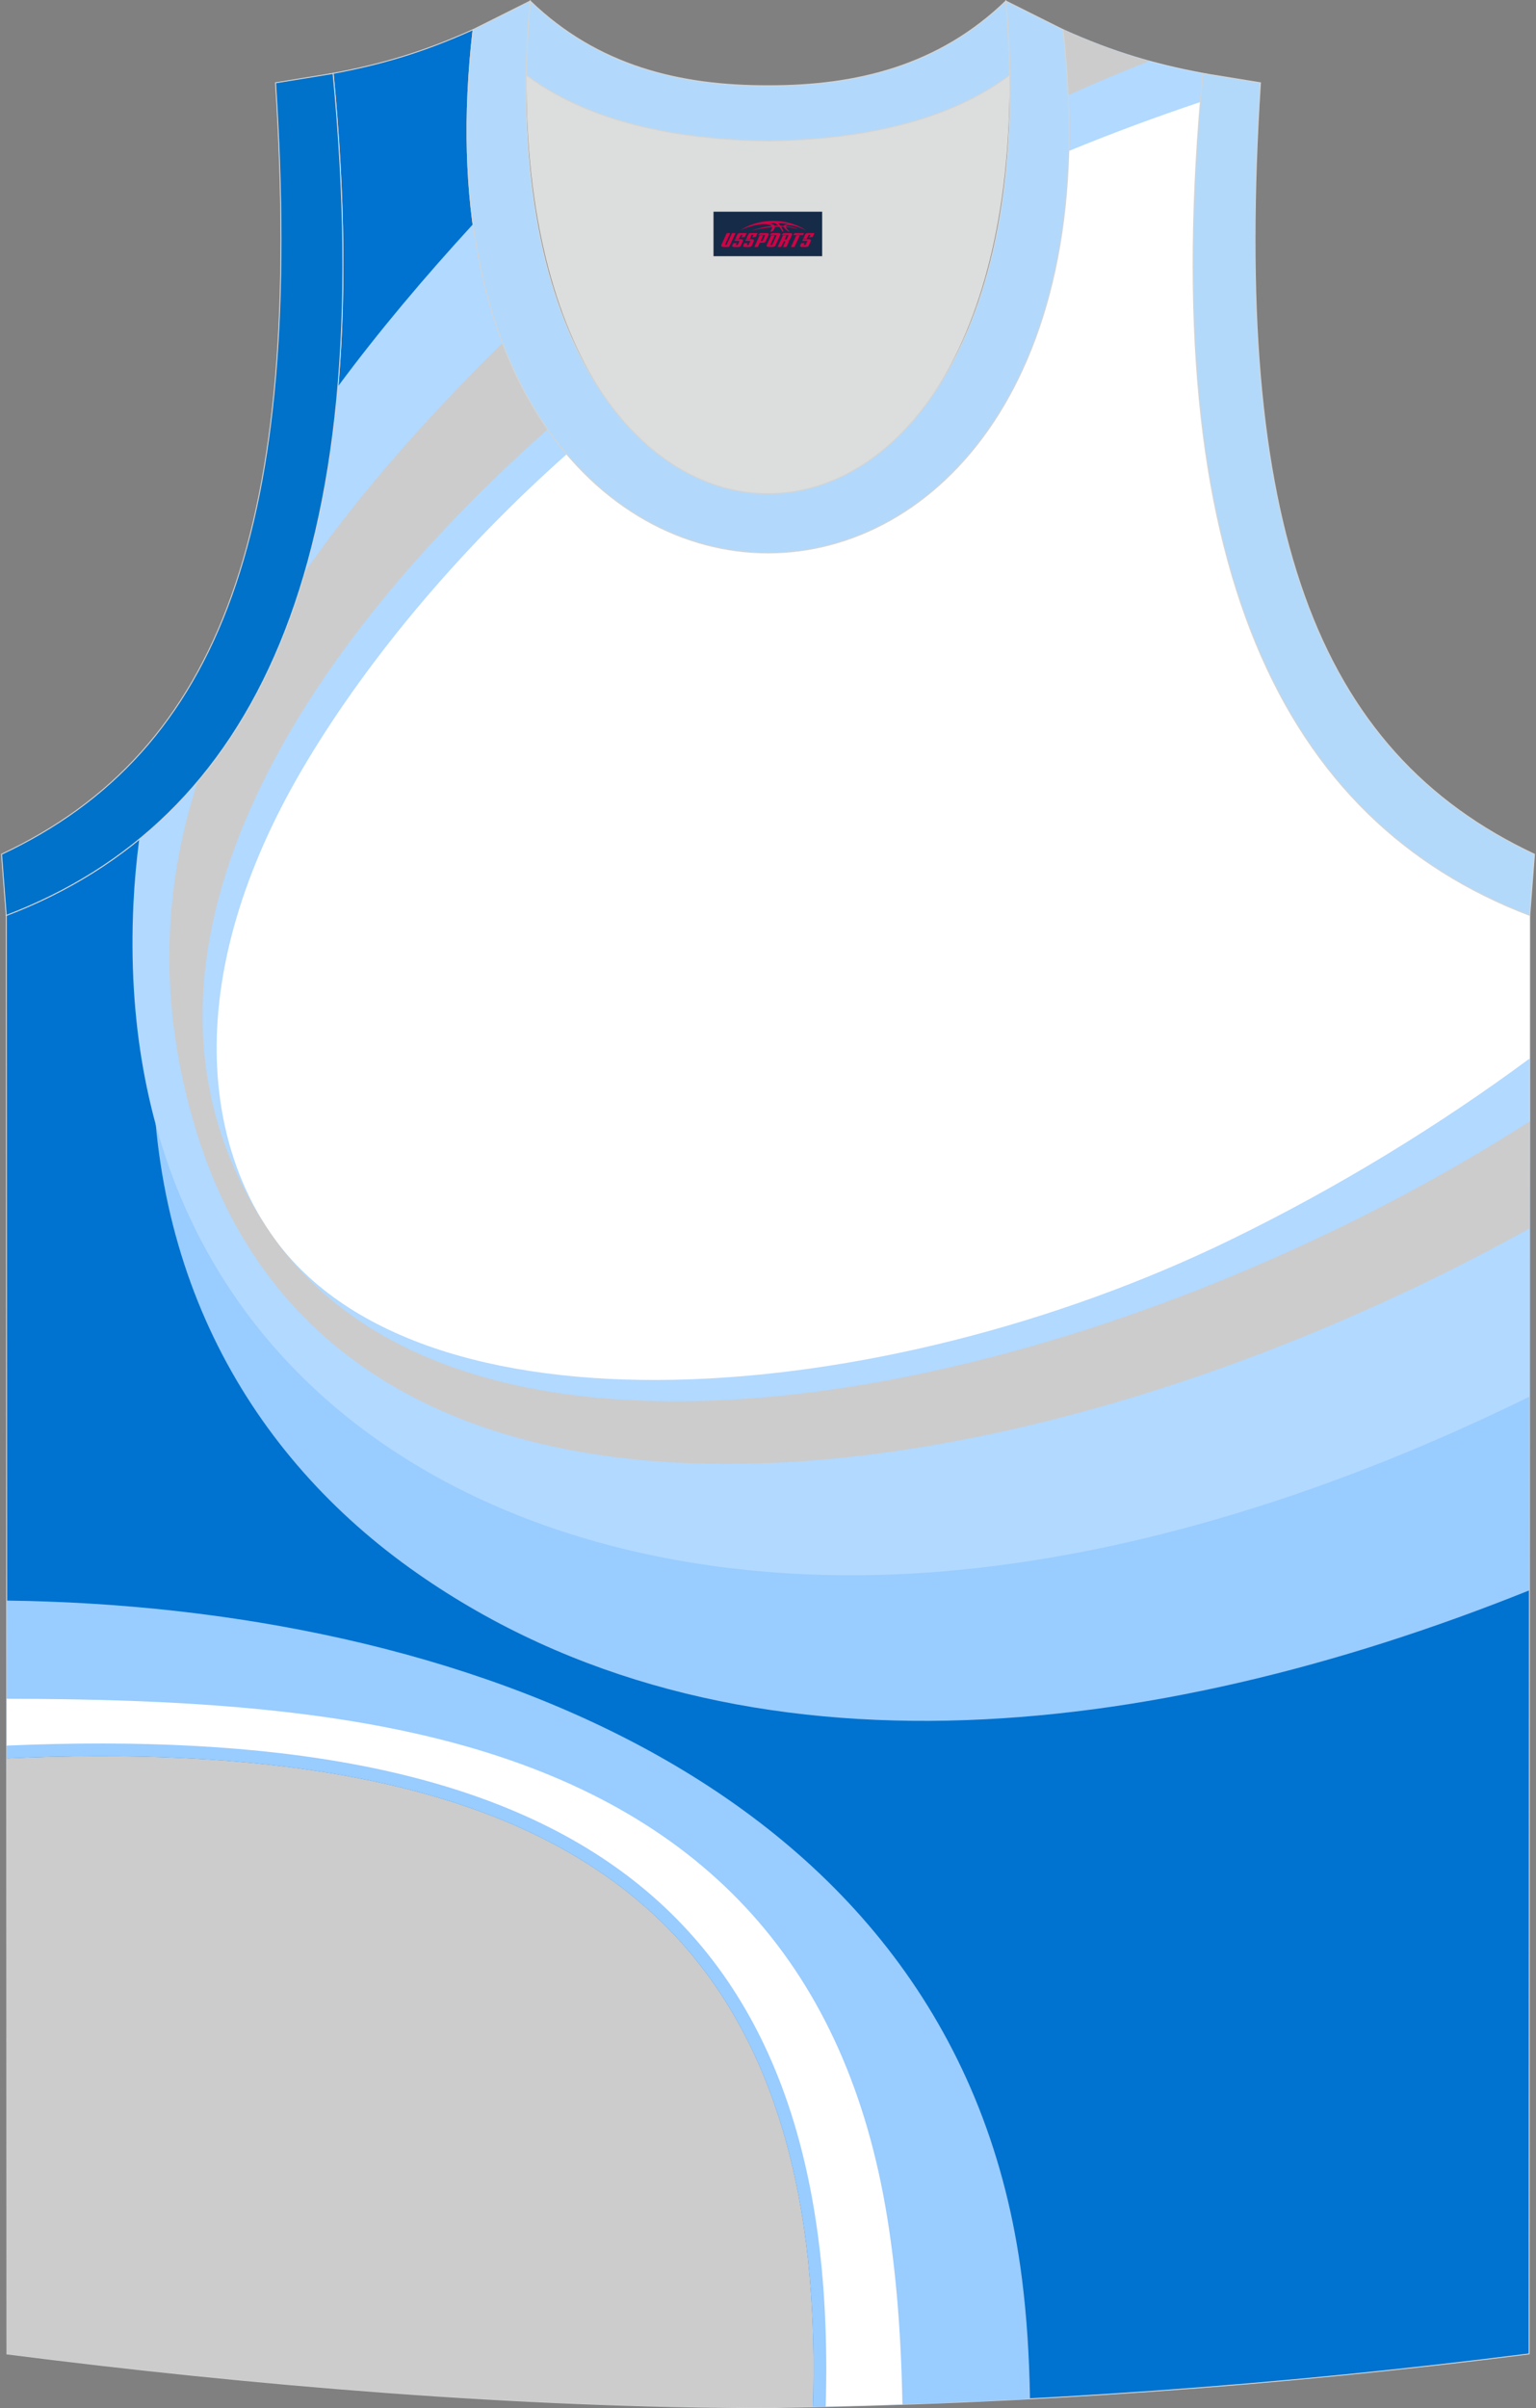<?xml version="1.0" encoding="utf-8"?>
<!-- Generator: Adobe Illustrator 22.0.0, SVG Export Plug-In . SVG Version: 6.00 Build 0)  -->
<svg xmlns="http://www.w3.org/2000/svg" xmlns:xlink="http://www.w3.org/1999/xlink" version="1.1" id="图层_1" x="0px" y="0px" width="339.31px" height="531.66px" viewBox="0 0 339.31 531.66" enable-background="new 0 0 339.31 531.66" xml:space="preserve">
<rect x="0" y="0" width="339.31" height="531.66" fill="#808080" stroke="none"/>
<g>
	<path fill="#0072CF" stroke="#D3D4D5" stroke-width="0.216" stroke-miterlimit="22.926" d="M169.64,531.55c0.02,0,0.03,0,0.05,0   H169.64L169.64,531.55L169.64,531.55L169.64,531.55z M169.69,531.55c57.39-0.83,113.35-4.88,168.1-11.86l0.14-317.59   c-54.55-20.78-82.67-77.26-72.2-185.9l0.02,0c-10.65-2-19.74-4.62-30.93-9.66c17.79,154.04-148.1,154.04-130.31,0   c-11.18,5.04-20.27,7.66-30.93,9.66l0.02,0c10.47,108.64-17.66,165.11-72.2,185.9l0.14,317.59   C55.84,526.62,114.97,531.55,169.69,531.55z"/>
	<g>
		<path fill="#FFFFFF" d="M337.91,256.67C216.28,317.17,41.37,371.79,39.29,232.8c-0.65-43.99,34.85-93.82,82.58-136.76    C159.8,148,241.76,122.12,235.82,18.39c4.47-2.22,8.91-4.32,13.29-6.3c5.48,1.75,10.82,3.03,16.64,4.12l-0.02,0    c-10.47,108.64,17.66,165.11,72.2,185.9L337.91,256.67z"/>
		<path fill="#99CCFF" d="M254.1,13.57c-6.02,2.22-12.07,4.57-18.14,7.07c-0.21-4.54-0.58-9.24-1.14-14.09    C241.76,9.68,247.9,11.88,254.1,13.57L254.1,13.57z M119.65,92.85c-22.77,22-43.03,47.81-56.17,69.67    c-27.36,45.52-14.22,113.71,0.55,135.46c32.17,47.34,135.47,39.16,212.31,1.74c21.81-10.62,42.7-23.2,61.56-36.76l-0.04,88.14    c-83.87,33.69-176.93,44.31-245.74-3.78c-37.11-25.94-60.83-67.27-58.18-121.9c0.95-19.7,5.27-38.22,12.09-55.77    c8.48-10.83,15.27-23.94,20.2-39.56c12.47-19.75,27.69-38.32,44.12-56.11C112.91,81.04,116.04,87.35,119.65,92.85z"/>
		<path fill="#B2D9FF" d="M265.16,22.53c-9.57,3.2-19.28,6.79-29.07,10.81c0.22-8.34-0.18-17.27-1.28-26.79    c11.19,5.04,20.28,7.66,30.93,9.66l-0.02,0C265.52,18.34,265.34,20.44,265.16,22.53L265.16,22.53z M125.19,100.28    c-23.35,20.71-43.47,44.65-57.35,67.74c-27.36,45.52-23.06,82.2-8.28,103.95c32.17,47.34,135.47,39.16,212.31,1.74    c23.56-11.47,46.03-25.22,66.04-40.02l-0.03,74.66c-41.37,20.33-86.64,35.16-130.58,38.66c-97.35,7.77-182.9-42.83-177.82-147.6    c0.23-4.78,0.67-9.48,1.28-14.12c24.46-20.04,39.81-52.4,43.9-99.98c9.15-12.35,19.24-24.26,29.86-35.84    C107.45,71.35,115.03,88.3,125.19,100.28z"/>
		<path fill="#CCCCCC" d="M253.84,13.5c-5.96,2.34-11.92,4.84-17.87,7.51c-0.2-4.66-0.58-9.47-1.15-14.46    C241.66,9.64,247.73,11.81,253.84,13.5L253.84,13.5z M120.98,94.78C58.63,150.1,22.79,217.86,59.57,271.97    c44.66,65.71,182.65,36.74,278.35-24.39l-0.01,23.61C227.44,332.57,76.07,355.5,43.49,250.16c-8.63-27.91-7.62-53.52,0.16-77.59    c10.31-12.22,18.31-27.55,23.75-46.35c3.6-5.19,7.46-10.32,11.55-15.4C88.61,98.8,99.49,87.05,111,75.72    C113.75,82.91,117.12,89.26,120.98,94.78z"/>
		<path fill="#CCCCCC" d="M169.64,531.55c0.02,0,0.03,0,0.05,0H169.64L169.64,531.55L169.64,531.55L169.64,531.55z M169.69,531.55    c3.3-0.05,6.6-0.11,9.89-0.18c1.2-38.56-5.24-79.41-33.25-106.86c-18.21-17.85-42.31-27.08-66.95-31.89    c-25.04-4.88-51.88-5.57-77.9-4.41l0.06,131.48C55.84,526.62,114.97,531.55,169.69,531.55z"/>
		<path fill="#99CCFF" d="M1.46,353.37c98.1,1.2,210.52,39.95,224.32,149.89c1.02,8.1,1.6,16.85,1.75,26.35    c-15.88,0.84-31.86,1.43-47.96,1.77c1.2-38.56-5.24-79.41-33.25-106.87c-18.21-17.84-42.31-27.08-66.95-31.88    c-25.04-4.88-51.88-5.57-77.9-4.41L1.46,353.37z"/>
		<path fill="#FFFFFF" d="M1.47,375.05c37.31,0.03,71.89,2.06,101.62,10.53c53.21,15.16,84.07,49.13,92.93,104.15    c1.95,12.1,3.05,25.68,3.33,41.11c-5.64,0.19-11.29,0.35-16.95,0.48c3.43-115.67-63.64-150.98-180.93-145.93L1.47,375.05z"/>
	</g>
	<path fill="#DCDDDD" d="M169.66,31.12c26.46-0.42,42.93-6.7,53.3-14.5c0.02-0.06,0.03-0.12,0.05-0.17   c1.15,124.1-107.84,124.1-106.69,0c0.02,0.06,0.03,0.12,0.05,0.18C126.74,24.42,143.21,30.7,169.66,31.12z"/>
	<path fill="#0072CA" stroke="#D3D4D5" stroke-width="0.216" stroke-miterlimit="22.926" d="M1.38,202.11   c54.54-20.79,82.68-77.26,72.2-185.9l-12.71,2.07c6.3,97.7-12.01,147.57-60.53,170.32L1.38,202.11z"/>
	<path fill="#B2D9FB" stroke="#D3D4D5" stroke-width="0.216" stroke-miterlimit="22.926" d="M117.13,0.23   c-12.98,145.02,118.05,145.02,105.07,0l12.62,6.31c17.79,154.04-148.1,154.04-130.31,0L117.13,0.23z"/>
	<path fill="#B2D9FB" stroke="#D3D4D5" stroke-width="0.216" stroke-miterlimit="22.926" d="M117.13,0.23   c14.82,14.3,32.93,18.75,52.53,18.7c19.61,0.05,37.71-4.4,52.53-18.7c0.5,5.62,0.77,11.02,0.82,16.2   c-0.02,0.06-0.03,0.13-0.05,0.19c-10.37,7.8-26.84,14.08-53.3,14.5c-26.46-0.42-42.93-6.7-53.3-14.5   c-0.02-0.06-0.03-0.13-0.05-0.19C116.36,11.25,116.63,5.86,117.13,0.23z"/>
	<path fill="#B2D9FA" stroke="#D3D4D5" stroke-width="0.216" stroke-miterlimit="22.926" d="M337.93,202.11   c-54.54-20.79-82.67-77.26-72.2-185.9l12.71,2.07c-6.3,97.7,12.02,147.57,60.53,170.32L337.93,202.11z"/>
	
</g>
<g id="tag_logo">
	<rect y="46.74" fill="#162B48" width="24" height="9.818" x="157.62"/>
	<g>
		<path fill="#D30044" d="M173.58,49.93l0.005-0.011c0.131-0.311,1.085-0.262,2.351,0.071c0.715,0.24,1.44,0.54,2.193,0.9    c-0.218-0.147-0.447-0.289-0.682-0.42l0.011,0.005l-0.011-0.005c-1.478-0.845-3.218-1.418-5.1-1.62    c-1.282-0.115-1.658-0.082-2.411-0.055c-2.449,0.142-4.68,0.905-6.458,2.095c1.26-0.638,2.722-1.075,4.195-1.336    c1.467-0.18,2.476-0.033,2.771,0.344c-1.691,0.175-3.469,0.633-4.555,1.075c1.156-0.338,2.967-0.665,4.647-0.813    c0.016,0.251-0.115,0.567-0.415,0.96h0.475c0.376-0.382,0.584-0.725,0.595-1.004c0.333-0.022,0.66-0.033,0.971-0.033    C172.41,50.37,172.62,50.72,172.82,51.11h0.262c-0.125-0.344-0.295-0.687-0.518-1.036c0.207,0,0.393,0.005,0.567,0.011    c0.104,0.267,0.496,0.66,1.058,1.025h0.245c-0.442-0.365-0.753-0.753-0.835-1.004c1.047,0.065,1.696,0.224,2.885,0.513    C175.4,50.19,174.66,50.02,173.58,49.93z M171.14,49.84c-0.164-0.295-0.655-0.485-1.402-0.551    c0.464-0.033,0.922-0.055,1.364-0.055c0.311,0.147,0.589,0.344,0.84,0.589C171.68,49.82,171.41,49.83,171.14,49.84z M173.12,49.89c-0.224-0.016-0.458-0.027-0.715-0.044c-0.147-0.202-0.311-0.398-0.502-0.6c0.082,0,0.164,0.005,0.24,0.011    c0.72,0.033,1.429,0.125,2.138,0.273C173.61,49.49,173.23,49.65,173.12,49.89z"/>
		<path fill="#D30044" d="M160.54,51.47L159.37,54.02C159.19,54.39,159.46,54.53,159.94,54.53l0.873,0.005    c0.115,0,0.251-0.049,0.327-0.175l1.342-2.891H161.7L160.48,54.1H160.31c-0.147,0-0.185-0.033-0.147-0.125l1.156-2.504H160.54L160.54,51.47z M162.4,52.82h1.271c0.36,0,0.584,0.125,0.442,0.425L163.64,54.28C163.54,54.5,163.27,54.53,163.04,54.53H162.12c-0.267,0-0.442-0.136-0.349-0.333l0.235-0.513h0.742L162.57,54.06C162.55,54.11,162.59,54.12,162.65,54.12h0.18    c0.082,0,0.125-0.016,0.147-0.071l0.376-0.813c0.011-0.022,0.011-0.044-0.055-0.044H162.23L162.4,52.82L162.4,52.82z M163.22,52.75h-0.78l0.475-1.025c0.098-0.218,0.338-0.256,0.578-0.256H164.94L164.55,52.31L163.77,52.43l0.262-0.562H163.74c-0.082,0-0.12,0.016-0.147,0.071L163.22,52.75L163.22,52.75z M164.81,52.82L164.64,53.19h1.069c0.06,0,0.06,0.016,0.049,0.044    L165.38,54.05C165.36,54.1,165.32,54.12,165.24,54.12H165.06c-0.055,0-0.104-0.011-0.082-0.06l0.175-0.376H164.41L164.18,54.2C164.08,54.39,164.26,54.53,164.53,54.53h0.916c0.24,0,0.502-0.033,0.605-0.251l0.475-1.031c0.142-0.3-0.082-0.425-0.442-0.425H164.81L164.81,52.82z M165.62,52.75l0.371-0.818c0.022-0.055,0.06-0.071,0.147-0.071h0.295L166.17,52.42l0.791-0.115l0.387-0.845H165.9c-0.24,0-0.48,0.038-0.578,0.256L164.85,52.75L165.62,52.75L165.62,52.75z M168.02,53.21h0.278c0.087,0,0.153-0.022,0.202-0.115    l0.496-1.075c0.033-0.076-0.011-0.12-0.125-0.12H167.47l0.431-0.431h1.522c0.355,0,0.485,0.153,0.393,0.355l-0.676,1.445    c-0.06,0.125-0.175,0.333-0.644,0.327l-0.649-0.005L167.41,54.53H166.63l1.178-2.558h0.785L168.02,53.21L168.02,53.21z     M170.61,54.02c-0.022,0.049-0.06,0.076-0.142,0.076h-0.191c-0.082,0-0.109-0.027-0.082-0.076l0.944-2.051h-0.785l-0.987,2.138    c-0.125,0.273,0.115,0.415,0.453,0.415h0.72c0.327,0,0.649-0.071,0.769-0.322l1.085-2.384c0.093-0.202-0.06-0.355-0.415-0.355    h-1.533l-0.431,0.431h1.38c0.115,0,0.164,0.033,0.131,0.104L170.61,54.02L170.61,54.02z M173.33,52.89h0.278    c0.087,0,0.158-0.022,0.202-0.115l0.344-0.753c0.033-0.076-0.011-0.12-0.125-0.12h-1.402l0.425-0.431h1.527    c0.355,0,0.485,0.153,0.393,0.355l-0.529,1.124c-0.044,0.093-0.147,0.18-0.393,0.18c0.224,0.011,0.256,0.158,0.175,0.327    l-0.496,1.075h-0.785l0.54-1.167c0.022-0.055-0.005-0.087-0.104-0.087h-0.235L172.56,54.53h-0.785l1.178-2.558h0.785L173.33,52.89L173.33,52.89z M175.9,51.98L174.72,54.53h0.785l1.184-2.558H175.9L175.9,51.98z M177.41,51.91l0.202-0.431h-2.1l-0.295,0.431    H177.41L177.41,51.91z M177.39,52.82h1.271c0.36,0,0.584,0.125,0.442,0.425l-0.475,1.031c-0.104,0.218-0.371,0.251-0.605,0.251    h-0.916c-0.267,0-0.442-0.136-0.349-0.333l0.235-0.513h0.742L177.56,54.06c-0.022,0.049,0.022,0.06,0.082,0.06h0.18    c0.082,0,0.125-0.016,0.147-0.071l0.376-0.813c0.011-0.022,0.011-0.044-0.049-0.044h-1.069L177.39,52.82L177.39,52.82z     M178.2,52.75H177.42l0.475-1.025c0.098-0.218,0.338-0.256,0.578-0.256h1.451l-0.387,0.845l-0.791,0.115l0.262-0.562h-0.295    c-0.082,0-0.12,0.016-0.147,0.071L178.2,52.75z"/>
	</g>
</g>
</svg>